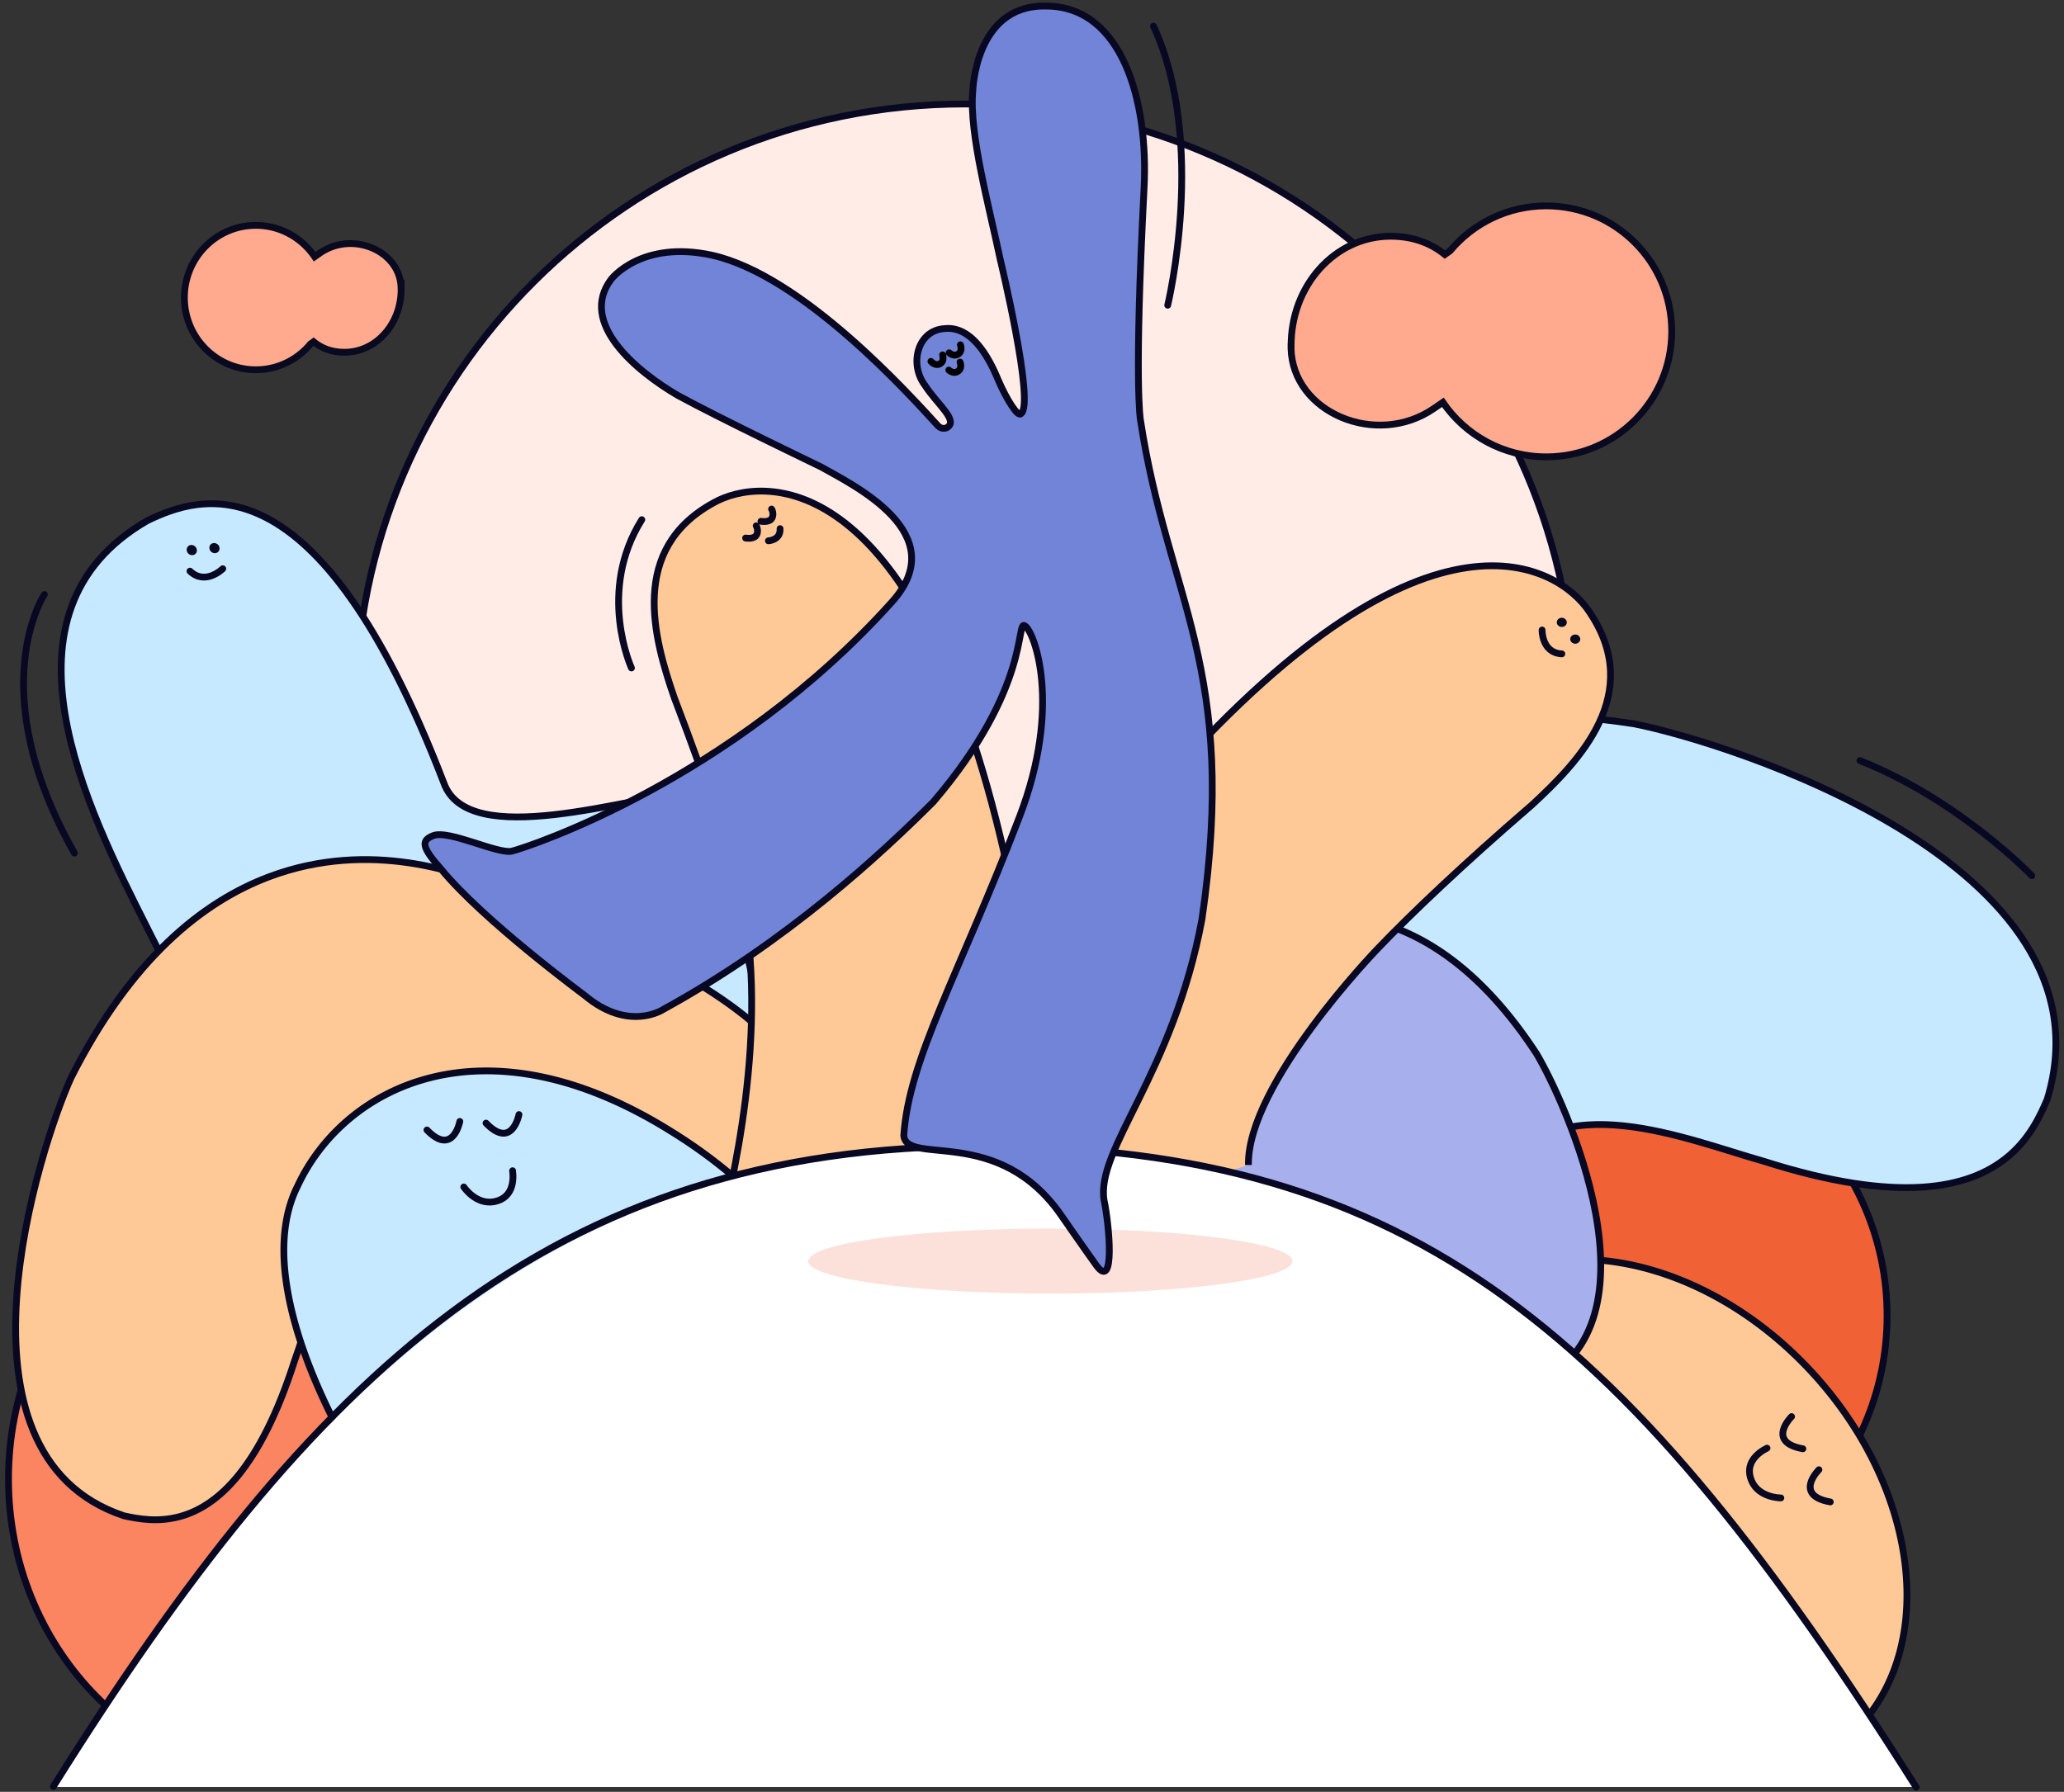 <svg width="243" height="211" fill="none" xmlns="http://www.w3.org/2000/svg"><rect width="100%" height="100%" fill="#333333" stroke="none"/><path d="M113.624 155.081c39.64 0 71.771-31.973 71.771-71.416s-32.131-71.42-71.771-71.42-71.77 31.977-71.77 71.42 32.135 71.416 71.77 71.416z" fill="#FFECE7" stroke="#090822" stroke-width=".8" stroke-miterlimit="10"/><path d="M47.218 33.881c-.108-4.354-5.715-6.74-9.551-4.083l-.622.434c-1.513-2.229-4.053-3.693-6.928-3.693-4.64 0-8.407 3.806-8.407 8.5 0 4.695 3.762 8.502 8.407 8.502a8.337 8.337 0 006.445-3.047c.123-.08.242-.163.36-.252.996.814 2.214 1.248 3.679 1.238 3.703-.02 6.666-3.373 6.622-7.48v-.124l-.005.005z" fill="#FFA98E" stroke="#090920" stroke-width=".8" stroke-miterlimit="10"/><path d="M49.857 111.994c11.814.848 33.935 7.125 40.996 13.54-1.474-6.607-4.492-21.726-8.057-32.609-8.945.997-27.658 7.259-30.538-.714-15-39-28.777-33.847-34.921-30.898-18.723 10.804-7.1 33.896 0 47.959 0 0 3.106 6.213 6.01 11.568 11.17-9.039 23.378-8.94 26.505-8.846h.005z" fill="#C6E9FF" stroke="#090822" stroke-width=".8" stroke-miterlimit="10"/><path d="M25.6 64.08c.272.212.331.591.139.848-.193.251-.567.286-.839.079-.27-.212-.33-.592-.138-.849.198-.251.567-.285.839-.073v-.005zm-2.672.231c.271.212.33.592.138.849-.192.256-.572.286-.838.079-.266-.208-.33-.592-.138-.849.192-.256.572-.286.838-.074v-.005z" fill="#090822"/><path d="M26.227 66.974s-2.041 2.022-3.861.281" stroke="#090822" stroke-width=".8" stroke-linecap="round" stroke-linejoin="round"/><path d="M188.768 187.728c18.447 0 33.402-14.684 33.402-32.796 0-18.111-14.955-32.796-33.402-32.796-18.447 0-33.408 14.685-33.408 32.796 0 18.112 14.956 32.796 33.408 32.796z" fill="#F06235" stroke="#090822" stroke-width=".8" stroke-miterlimit="10"/><path d="M131.099 163.015c-4.556-9.798-1.104-31.15 1.963-44.246.952-3.427 4.295-17.806 17.83-26.914 8.802-5.922 21.909-9.61 41.47-6.622 10.745 2.096 57.076 16.474 48.669 44.201-.853 2.017-2.135 4.793-4.877 6.968-4.383 3.491-12.49 5.454-28.55.33-8.792-2.465-24.7-9.221-31.031 1.81-2.968 4.704-1.292 18.762 15.774 33.925 0 0-53.023 27.89-61.253-9.462h.005v.01z" fill="#C6E9FF" stroke="#090822" stroke-width=".8" stroke-miterlimit="10"/><path d="M192.18 207.542c9.472 3.565 19.157 2.746 25.616-3.146 10.419-9.502 8.496-28.581-4.295-42.614-12.796-14.034-31.612-17.707-42.036-8.205-5.809 5.296-7.781 13.585-6.164 22.303a20.33 20.33 0 00-.123 1.479s14.857 25.774 27.002 30.187v-.004z" fill="#FFC997" stroke="#090920" stroke-width=".8" stroke-miterlimit="10"/><path d="M210.928 166.812s-3.043 3.008 1.331 3.792m1.888 2.465s-3.043 3.008 1.336 3.797m-5.818-.474s-2.574.019-3.447-2.017c-.868-2.037.73-3.314 1.82-3.846" stroke="#090822" stroke-width=".8" stroke-linecap="round" stroke-linejoin="round"/><path d="M122.707 127.881c2.495-5.883 13.2-12.811 20.143-16.642 1.874-.937 9.487-5.153 18.812-2.791 6.06 1.534 12.845 5.848 19.246 15.646 3.318 5.562 15.286 31.657-.168 38.925-1.218.424-2.939.957-4.975.612-3.255-.552-7.313-3.343-11.401-12.446-2.386-4.847-4.122-5.434-11.45-3.861-3.229.557-10.3-2.239-10.212 11.277 0 0-18.93-5.527-20.005-30.725l.01.005z" fill="#A7B0EC" stroke="#090822" stroke-width=".8" stroke-miterlimit="10"/><path d="M105.271 149.903c4.749-13.561 11.529-28.265 17.559-37.796 4.621-7.298 9.374-13.861 13.423-18.965.507-.587 1.02-1.159 1.518-1.72 30.745-34.434 45.932-24.651 49.384-19.316 6.445 9.581-1.188 17.505-6.819 22.698-.138.118-.272.236-.41.355-7.485 6.469-13.767 12.396-17.796 16.627 0 0-15.345 15.898-15.148 25.405" fill="#FFC997"/><path d="M105.271 149.903c4.749-13.561 11.529-28.265 17.559-37.796 4.621-7.298 9.374-13.861 13.423-18.965.507-.587 1.02-1.159 1.518-1.72 30.745-34.434 45.932-24.651 49.384-19.316 6.445 9.581-1.188 17.505-6.819 22.698-.138.118-.272.236-.41.355-7.485 6.469-13.767 12.396-17.796 16.627 0 0-15.345 15.898-15.148 25.405" stroke="#090822" stroke-width=".8" stroke-miterlimit="10"/><path d="M183.964 72.752c-.32-.049-.626.153-.675.449-.05.296.172.572.493.621.32.05.626-.153.675-.448.05-.296-.172-.572-.493-.622zm1.584 1.973c-.321-.05-.627.158-.676.449-.049.296.173.572.493.621.321.05.626-.158.676-.454.049-.295-.173-.572-.493-.62v.004z" fill="#090822"/><path d="M181.553 74.188s-.064 2.687 2.327 2.81" stroke="#090822" stroke-width=".8" stroke-linecap="round" stroke-linejoin="round"/><path d="M34.708 209.696c18.62 0 33.709-15.907 33.709-35.533 0-19.625-15.094-35.532-33.709-35.532C16.094 138.631 1 154.538 1 174.163c0 19.626 15.094 35.533 33.708 35.533z" fill="#FB8560" stroke="#090822" stroke-width=".8" stroke-miterlimit="10"/><path d="M90.897 122.605c-7.105-7.737-23.728-14.512-33.605-18.531-2.653-.957-13.486-5.385-25.596-.833-7.875 2.958-16.283 9.709-23.334 23.678-3.58 7.88-15.572 44.3 6.218 51.574 1.696.374 4.078.818 6.746.049 4.27-1.228 9.265-5.552 13.333-18.24 2.446-6.79 5.385-20.128 15.43-19.157 4.403.242 12.726 7.757 14.689 25.686 0 0 46.494-21.844 26.12-44.236v.01z" fill="#FFC997" stroke="#090822" stroke-width=".8" stroke-miterlimit="10"/><path d="M121.153 123.689c8.057-10.024-1.686-16.44-2.825-22.766-.168-.75-.345-1.484-.518-2.204-10.641-44.26-28.324-42.624-33.777-39.522-10.015 5.453-7.086 15.902-4.626 23.028l.193.503c3.476 9.097 6.168 17.164 7.692 22.722 3.29 15.655-.952 34.147-3.22 42.234l34.206-16.105c.232-2.914 1.046-5.602 2.875-7.885v-.005z" fill="#FFC997" stroke="#090822" stroke-width=".8" stroke-miterlimit="10"/><path d="M87.78 63.358s.804.158 1.198-.236c.38-.415.148-1.1.05-1.203m.562-.533s.804.158 1.198-.236c.38-.415.148-1.1.05-1.204m-.375 3.738s1.464-.064 1.375-1.435M74.343 78.66s-4.107-8.97 1.218-17.466" stroke="#090822" stroke-width=".8" stroke-linecap="round" stroke-linejoin="round"/><path d="M56.336 191.126c-9.803-9.196-28.531-37.165-21.292-51.475 5.424-11.661 21.888-20.281 44.063-6.366a59.616 59.616 0 017.623 5.592l-5.927 51.618c-17.362 6.795-24.462.636-24.462.636l-.005-.005z" fill="#C6E9FF" stroke="#090822" stroke-width=".8" stroke-miterlimit="10"/><path d="M61.099 131.249s-.8 4.186-3.881 1.006m-3.082-.197s-.794 4.181-3.871 1.006m4.34 6.71s1.415 2.14 3.58 1.731c2.164-.414 2.327-2.441 2.164-3.644" stroke="#090822" stroke-width=".8" stroke-linecap="round" stroke-linejoin="round"/><path d="M115.695 134.952c-48.89 0-79.004 26.864-109.448 75.484h219.34c-33.565-53.043-58.827-75.484-109.892-75.484z" fill="#fff"/><path d="M225.602 210.461c-33.57-53.063-58.832-75.509-109.907-75.509-51.075 0-78.98 26.84-109.409 75.415" stroke="#090822" stroke-width=".8" stroke-linecap="round" stroke-linejoin="round"/><path d="M151.997 41.032c.192 7.564 10.045 11.71 16.78 7.095l1.095-.75c2.658 3.877 7.115 6.421 12.175 6.421 8.155 0 14.768-6.617 14.768-14.778 0-8.16-6.613-14.778-14.768-14.778-4.547 0-8.62 2.06-11.322 5.296-.212.138-.424.286-.626.433-1.746-1.415-3.886-2.164-6.46-2.15-6.504.04-11.711 5.864-11.632 13.004v.212l-.01-.005z" fill="#FFA98E" stroke="#090920" stroke-width=".8" stroke-miterlimit="10"/><path d="M123.668 144.676c-15.744 0-28.506 1.716-28.506 3.826 0 2.111 12.762 3.827 28.506 3.827 15.745 0 28.506-1.716 28.506-3.827 0-2.11-12.761-3.826-28.506-3.826z" fill="#FBE1DA"/><path d="M129.99 141.377c-1.02-6.04 8.102-14.837 11.524-33.146 4.305-29.69-4.004-37.53-7.244-58.768 0 0-.779-4.092.429-27.377.518-10.024-2.519-21.474-11.686-21.37-8.259-.094-8.486 10.054-8.486 10.054-.459 4.906 1.972 13.738 3.234 19.783 0 0 4.093 16.973 2.451 18.151-.34.483-1.666-1.588-2.682-3.94-2.589-6.336-5.415-6.159-6.386-6.065-3.18.256-4.103 4.24-2.244 6.681 1.47 2.279 4.029 4.162 2.56 4.99 0 0-.562.282-1.051-.25-3.225-3.526-15.902-17.683-26.593-20.07-8.367-1.815-11.873 2.85-11.873 2.85-3.866 5.133 2.998 10.824 7.845 13.654 4.69 2.574 16.894 8.437 16.894 8.437 3.791 2.155 15.631 7.825 8.298 15.927-18.94 21.065-42.87 28.846-44.684 29.305-1.662.414-7.486-2.569-9.32-1.81-1.351.558-1.44 1.253.981 3.96 4.926 6.016 16.88 14.842 16.88 14.842 5.191 4.369 9.25 1.652 9.25 1.652 14.615-8.008 25.804-18.447 31.81-24.453 11.528-13.5 9.674-21.528 10.774-20.715 1.085.651 4.388 9.315-.617 22.412-7.12 18.609-13.047 28.525-13.649 37.603.35 3.625 11.169-1.316 18.585 9.473 0 0 3.127 4.502 4.093 5.828 2.249 3.087 1.499-4.827.912-7.643l-.005.005z" fill="#7184D8" stroke="#090822" stroke-width=".8" stroke-miterlimit="10"/><path d="M137.476 35.943s4.665-19.197-1.672-32.86" stroke="#090822" stroke-width=".8" stroke-miterlimit="10" stroke-linecap="round"/><path d="M109.601 42.555s.439.533.971.33c.533-.202.493-.764.405-1.09m.768-.251s.479.464.996.193c.518-.272.439-.824.326-1.135m-1.361 2.978s.478.464.996.193.439-.823.325-1.134" stroke="#000" stroke-width=".8" stroke-linecap="round" stroke-linejoin="round"/><path d="M239.212 103.118s-8.555-8.926-20.237-13.55M5.221 70.01s-7.401 11.115 3.54 30.449" stroke="#090822" stroke-width=".8" stroke-linecap="round" stroke-linejoin="round"/></svg>